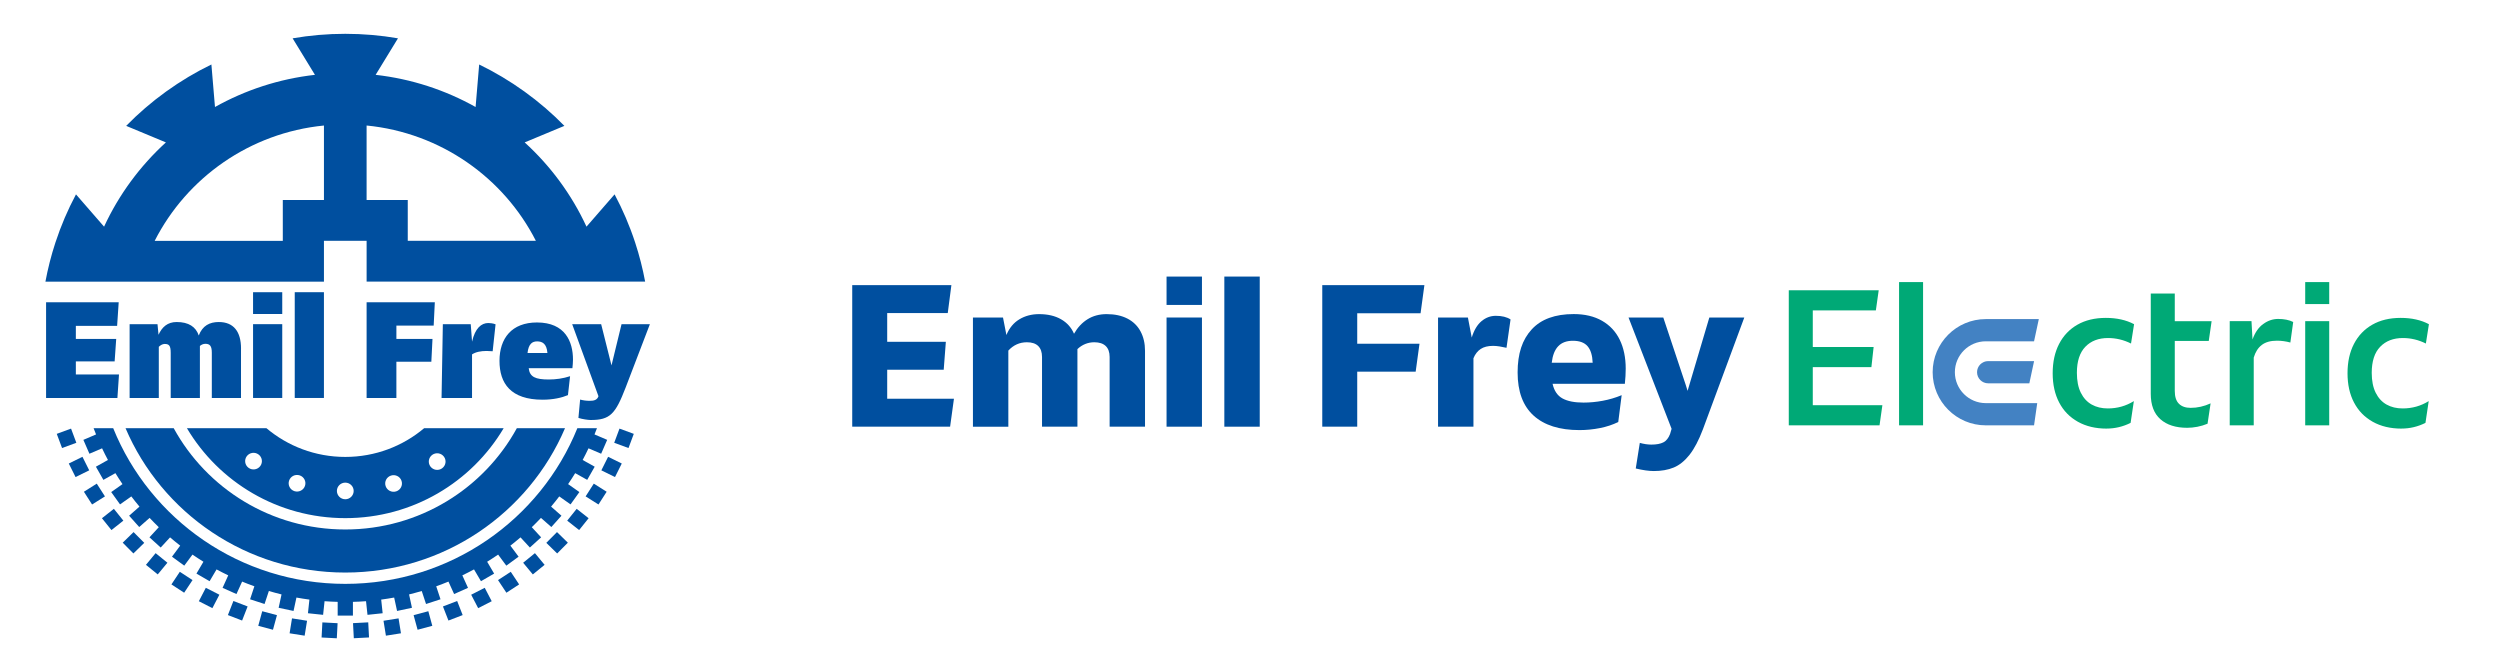 <?xml version="1.0" encoding="UTF-8"?><svg id="Laag_1" xmlns="http://www.w3.org/2000/svg" viewBox="0 0 1920 515.68"><defs><style>.cls-1{fill:#004f9f;}.cls-2{fill:#00a976;}.cls-3{fill:#4382c3;}</style></defs><path class="cls-1" d="m248.79,216.29v-31.34h32.77v31.34h213.91c-1.86-10.01-4.39-20.01-7.65-29.95-4.26-13.01-9.58-25.39-15.82-37.07l-21.57,24.8c-11.38-24.64-27.61-46.61-47.48-64.71,0,0,0,0,.01,0l30.49-12.69c-9.28-9.49-19.51-18.33-30.67-26.37-11.16-8.04-22.8-14.95-34.77-20.77l-2.75,32.65c-23.15-12.98-49.12-21.58-76.76-24.71l17.14-28.04c-13.14-2.27-26.66-3.46-40.45-3.46s-27.31,1.19-40.45,3.46l17.14,28.04c-27.65,3.12-53.61,11.73-76.77,24.71l-2.75-32.65c-11.98,5.82-23.62,12.73-34.78,20.77-11.16,8.04-21.39,16.88-30.67,26.37l30.49,12.69h.02c-19.87,18.11-36.1,40.08-47.49,64.72l-21.57-24.8c-6.24,11.69-11.56,24.06-15.82,37.07-3.26,9.94-5.79,19.94-7.65,29.95h213.91Zm32.77-119.9c56.96,5.61,105.34,40.14,129.99,88.56h-98.39v-31.34h-31.61v-57.23Zm-32.77,0v57.23h-31.6v31.34h-98.39c24.65-48.43,73.03-82.95,129.99-88.56"/><polygon class="cls-1" points="91.39 287.59 90.17 305.64 35.39 305.64 35.39 232.12 91.16 232.12 89.95 250.28 58.25 250.28 58.25 260.3 89.25 260.3 88.04 277.57 58.25 277.57 58.25 287.59 91.39 287.59"/><path class="cls-1" d="m185.09,267.67v37.97h-22.42v-34.78c0-5.06-1.45-6.82-4.91-6.82-1.78,0-3.23.77-4.24,1.65v39.95h-22.42v-34.67c0-5.51-1.23-6.82-4.68-6.82-1.67,0-3.35,1.1-4.46,2.2v39.29h-22.42v-56.68h21.42l.78,8.15c2.68-5.94,6.92-9.8,13.94-9.8,9.15,0,14.72,3.63,16.96,10.35,2.9-7.59,8.37-10.35,15.4-10.35,11.38,0,17.07,7.37,17.07,20.36"/><rect class="cls-1" x="194.35" y="224.42" width="22.42" height="16.73"/><rect class="cls-1" x="194.35" y="248.96" width="22.42" height="56.68"/><rect class="cls-1" x="226.36" y="224.41" width="22.42" height="81.23"/><path class="cls-1" d="m304.43,250.06v10.24h27.72l-.88,17.5h-26.85v27.85h-22.87v-73.52h52.39l-.88,17.94h-28.64Zm76.16-.99l-2.23,20.69c-1.45-.11-3.12-.22-4.69-.22-4.35,0-8.36.77-11.15,2.64v33.46h-23.41l.99-56.68h21.42l1.01,13.43c2.34-10.35,7.14-14.31,12.49-14.31,1.34,0,3.57.22,5.58.99m59.01,33.68h-33.58c.78,6.82,5.24,8.7,15.5,8.7,5.36,0,10.93-.77,16.29-2.53l-1.64,14.53c-4.69,1.98-11.31,3.52-19.45,3.52-24.54,0-33.13-12.55-33.13-29.83s9.38-29.49,28.79-29.49c21.75,0,27.65,14.86,27.65,28.51,0,2.2-.22,4.62-.44,6.6m-34.47-11.67h15.28c-.56-7.26-4.02-8.91-7.92-8.91s-6.58,2.09-7.36,8.91"/><path class="cls-1" d="m499.12,248.96l-18.67,48.78c-7.82,20.22-11.86,24.82-26.83,24.82-1.9,0-6.49-.64-9.39-1.6l1.3-14.09c2.46.64,4.7.96,7.38.96,3.35,0,5.7-.64,6.71-3.53l-20.18-55.33h22.25l7.94,31.66,7.71-31.66h21.79Z"/><path class="cls-1" d="m325.73,328.87c-16.33,13.74-37.46,22.05-60.55,22.05s-44.23-8.31-60.55-22.05h-61.07c24.51,41.31,69.79,69.06,121.63,69.06s97.11-27.74,121.62-69.06h-61.07Zm-125.81,29.03c-2.09,2.85-6.12,3.48-8.99,1.41-2.88-2.07-3.51-6.06-1.43-8.91,2.09-2.85,6.12-3.49,8.99-1.41,2.88,2.07,3.52,6.06,1.43,8.92m34.32,15.2c-1.1,3.35-4.73,5.19-8.11,4.1-3.38-1.09-5.23-4.69-4.13-8.04,1.1-3.35,4.73-5.19,8.11-4.1,3.38,1.09,5.23,4.69,4.13,8.04m30.94,10.32c-3.56,0-6.44-2.86-6.44-6.39s2.88-6.38,6.44-6.38,6.44,2.86,6.44,6.38-2.88,6.39-6.44,6.39m39.08-6.05c-3.38,1.09-7.01-.74-8.11-4.1-1.1-3.35.75-6.95,4.13-8.04,3.38-1.09,7.02.74,8.11,4.1,1.1,3.35-.75,6.95-4.13,8.04m35.28-17.72c-2.88,2.08-6.9,1.44-8.99-1.41-2.09-2.85-1.45-6.84,1.42-8.92,2.88-2.07,6.9-1.44,8.99,1.41,2.09,2.85,1.45,6.84-1.42,8.91"/><rect class="cls-1" x="247.31" y="478.23" width="11.61" height="11.7" transform="translate(-243.58 711.45) rotate(-86.99)"/><polygon class="cls-1" points="233.97 488.2 222.41 486.37 224.26 474.91 235.82 476.74 233.97 488.2"/><polygon class="cls-1" points="209.64 483.65 198.34 480.62 201.4 469.42 212.7 472.45 209.64 483.65"/><polygon class="cls-1" points="185.93 476.58 175.02 472.38 179.26 461.56 190.17 465.76 185.93 476.58"/><polygon class="cls-1" points="163.11 467.06 152.71 461.74 158.07 451.43 168.48 456.74 163.11 467.06"/><polygon class="cls-1" points="141.43 455.21 131.65 448.83 138.09 439.14 147.87 445.51 141.43 455.21"/><polygon class="cls-1" points="121.14 441.15 112.09 433.79 119.52 424.82 128.57 432.18 121.14 441.15"/><polygon class="cls-1" points="102.45 425.05 94.24 416.78 102.58 408.64 110.79 416.91 102.45 425.05"/><polygon class="cls-1" points="85.58 407.09 78.29 398 87.46 390.78 94.74 399.86 85.58 407.09"/><polygon class="cls-1" points="70.72 387.45 64.44 377.66 74.32 371.43 80.6 381.23 70.72 387.45"/><polygon class="cls-1" points="58.03 366.38 52.83 355.98 63.32 350.82 68.52 361.22 58.03 366.38"/><polygon class="cls-1" points="47.66 344.09 43.59 333.2 54.57 329.17 58.63 340.06 47.66 344.09"/><rect class="cls-1" x="271.39" y="478.28" width="11.7" height="11.61" transform="translate(-25.01 15.21) rotate(-3.01)"/><polygon class="cls-1" points="307.94 486.37 296.38 488.2 294.53 476.74 306.09 474.91 307.94 486.37"/><polygon class="cls-1" points="332.01 480.62 320.71 483.65 317.65 472.45 328.95 469.41 332.01 480.62"/><polygon class="cls-1" points="355.33 472.38 344.41 476.58 340.18 465.76 351.09 461.56 355.33 472.38"/><polygon class="cls-1" points="377.64 461.74 367.23 467.06 361.87 456.74 372.28 451.43 377.64 461.74"/><polygon class="cls-1" points="398.69 448.83 388.91 455.21 382.48 445.51 392.26 439.13 398.69 448.83"/><polygon class="cls-1" points="418.26 433.79 409.21 441.16 401.78 432.19 410.83 424.82 418.26 433.79"/><polygon class="cls-1" points="436.11 416.78 427.9 425.06 419.56 416.91 427.77 408.64 436.11 416.78"/><polygon class="cls-1" points="452.05 398 444.77 407.09 435.61 399.86 442.89 390.78 452.05 398"/><polygon class="cls-1" points="465.91 377.66 459.63 387.45 449.75 381.23 456.03 371.43 465.91 377.66"/><polygon class="cls-1" points="477.52 355.98 472.32 366.38 461.83 361.22 467.03 350.82 477.52 355.98"/><polygon class="cls-1" points="486.75 333.2 482.69 344.09 471.71 340.06 475.77 329.17 486.75 333.2"/><path class="cls-1" d="m461.68,348.47l4.64-10.66-9.74-4.17c.64-1.59,1.29-3.17,1.89-4.78h-15.06c-28.33,70.06-97.45,119.55-178.23,119.55s-149.9-49.49-178.24-119.55h-15.06c.6,1.61,1.25,3.19,1.89,4.78l-9.74,4.17,4.64,10.66,9.73-4.16c1.42,3.03,2.93,6,4.5,8.95l-9.25,5.17,5.75,10.11,9.23-5.16c1.74,2.86,3.56,5.65,5.43,8.42l-8.66,6.11,6.79,9.46,8.66-6.12c2.03,2.66,4.11,5.27,6.27,7.83l-7.96,6.99,7.76,8.69,7.98-7.01c2.3,2.43,4.64,4.82,7.05,7.14l-7.17,7.78,8.64,7.83,7.19-7.8c2.54,2.18,5.13,4.3,7.78,6.35l-6.31,8.49,9.43,6.88,6.3-8.49c2.76,1.9,5.57,3.72,8.42,5.49l-5.36,9.1,10.1,5.85,5.34-9.06c2.94,1.6,5.94,3.11,8.97,4.57l-4.35,9.59,10.67,4.76,4.34-9.57c3.1,1.28,6.23,2.48,9.41,3.62l-3.3,9.97,11.12,3.62,3.31-9.98c3.21.95,6.45,1.83,9.73,2.63l-2.22,10.26,11.44,2.44,2.23-10.3c3.29.6,6.61,1.12,9.96,1.57l-1.12,10.48,11.64,1.23,1.12-10.47c3.33.26,6.69.4,10.07.5v10.56h11.71v-10.56c3.37-.09,6.73-.24,10.07-.5l1.12,10.47,11.64-1.23-1.12-10.48c3.34-.45,6.67-.97,9.96-1.57l2.23,10.3,11.44-2.44-2.22-10.26c3.28-.8,6.52-1.68,9.73-2.63l3.3,9.98,11.12-3.62-3.3-9.97c3.17-1.13,6.31-2.34,9.4-3.62l4.34,9.57,10.67-4.76-4.35-9.59c3.03-1.46,6.02-2.97,8.97-4.57l5.34,9.06,10.11-5.85-5.36-9.1c2.85-1.77,5.67-3.59,8.42-5.49l6.3,8.49,9.43-6.88-6.31-8.49c2.65-2.05,5.24-4.18,7.78-6.35l7.19,7.8,8.64-7.83-7.18-7.78c2.42-2.32,4.76-4.71,7.05-7.14l7.98,7.01,7.76-8.69-7.96-6.99c2.15-2.56,4.24-5.17,6.27-7.83l8.67,6.12,6.79-9.46-8.66-6.11c1.87-2.77,3.7-5.56,5.44-8.42l9.23,5.16,5.75-10.11-9.25-5.17c1.57-2.94,3.08-5.92,4.5-8.95l9.73,4.16Z"/><path class="cls-1" d="m265.17,406.64c-56.89,0-106.38-31.45-131.75-77.76h-37c27.83,65.14,92.91,110.84,168.75,110.84s140.91-45.7,168.75-110.84h-37c-25.37,46.32-74.86,77.76-131.75,77.76"/><polygon class="cls-1" points="732.63 306.25 729.68 327.7 654.51 327.7 654.51 218.96 730.67 218.96 727.88 240.41 681.37 240.41 681.37 262.52 726.41 262.52 724.77 283.98 681.37 283.98 681.37 306.25 732.63 306.25"/><path class="cls-1" d="m865.86,244.67c4.42,2.29,7.78,5.57,10.07,9.83s3.44,9.23,3.44,14.9v58.3h-27.18v-53.55c0-3.71-1.01-6.52-3.03-8.44-2.02-1.91-4.94-2.86-8.76-2.86-2.4,0-4.7.44-6.88,1.31-2.18.87-4.21,2.19-6.06,3.93v59.61h-27.19v-53.55c0-3.71-.98-6.52-2.95-8.44-1.96-1.91-4.86-2.86-8.68-2.86-5.56,0-10.32,2.13-14.24,6.39v58.47h-27.19v-83.85h23.09l2.62,13.43c2.19-5.35,5.49-9.36,9.91-12.04,4.42-2.67,9.47-4.01,15.15-4.01,6.66,0,12.28,1.31,16.87,3.93,4.59,2.62,7.92,6.33,9.99,11.14,2.73-4.8,6.19-8.51,10.4-11.14,4.2-2.62,9.09-3.93,14.66-3.93,6.22,0,11.54,1.15,15.97,3.44"/><path class="cls-1" d="m895.91,243.85h27.19v83.85h-27.19v-83.85Zm0-31.44h27.19v21.78h-27.19v-21.78Z"/><rect class="cls-1" x="940.29" y="212.4" width="27.19" height="115.3"/><path class="cls-1" d="m1196.73,265.88c-2.68,2.78-4.34,7.02-5,12.69h31.44c-.22-5.68-1.53-9.91-3.93-12.69-2.4-2.78-6.17-4.17-11.3-4.17-4.8,0-8.54,1.39-11.22,4.17m51.18,28.9h-55.52c1.2,5.35,3.74,9.09,7.61,11.22,3.88,2.13,9.25,3.19,16.13,3.19,4.8,0,9.72-.46,14.74-1.39,5.02-.92,9.88-2.36,14.58-4.31l-2.62,20.6c-4.15,2.07-8.82,3.62-14,4.66-5.19,1.03-10.46,1.56-15.8,1.56-15.29,0-27.02-3.71-35.21-11.14-8.19-7.43-12.28-18.45-12.28-33.09s3.6-25.22,10.81-33.08c7.21-7.86,17.96-11.79,32.26-11.79,8.52,0,15.78,1.72,21.78,5.16,6,3.44,10.53,8.29,13.59,14.58,3.05,6.28,4.58,13.67,4.58,22.19,0,3.6-.22,7.48-.66,11.63"/><path class="cls-1" d="m1339.62,243.85l-31.77,85.82c-3.17,8.4-6.61,14.95-10.32,19.65-3.71,4.69-7.75,7.94-12.12,9.74-4.37,1.8-9.45,2.7-15.23,2.7-3.82,0-8.46-.66-13.92-1.97l3.11-19.65c3.16.87,6.11,1.31,8.84,1.31,3.93,0,7.01-.57,9.26-1.72,2.24-1.15,3.96-3.31,5.16-6.47l1.15-3.93-33.08-85.49h26.7l17.19,51.59,1.48,4.75,16.7-56.34h26.86Z"/><polygon class="cls-1" points="1042.35 240.57 1042.35 263.99 1090.17 263.99 1087.23 285.45 1042.35 285.45 1042.35 327.7 1015.5 327.7 1015.5 218.96 1093.94 218.96 1091 240.57 1042.35 240.57"/><path class="cls-1" d="m1160.1,245.33l-3.11,21.78c-1.86-.44-3.66-.8-5.41-1.07-1.74-.27-3.39-.41-4.91-.41-3.93,0-7.1.79-9.5,2.38-2.4,1.58-4.26,3.96-5.56,7.12v52.57h-27.19v-83.85h22.93l2.95,15.4c1.74-5.68,4.26-9.88,7.53-12.61,3.27-2.73,6.93-4.09,10.97-4.09,4.7,0,8.46.93,11.3,2.78"/><polygon class="cls-2" points="1445.67 311.19 1443.48 326.66 1373.78 326.66 1373.78 222.9 1442.85 222.9 1440.66 238.37 1392.22 238.37 1392.22 266.5 1438.95 266.5 1437.23 281.97 1392.22 281.97 1392.22 311.19 1445.67 311.19"/><rect class="cls-2" x="1458.48" y="216.64" width="18.44" height="110.02"/><path class="cls-2" d="m1617.88,329.17c-8.44,0-15.78-1.75-22.04-5.24-6.25-3.49-11.05-8.41-14.38-14.77-3.34-6.35-5-13.86-5-22.5s1.64-16.15,4.92-22.51c3.28-6.35,7.97-11.28,14.06-14.77,6.09-3.49,13.37-5.24,21.81-5.24s15.68,1.62,21.72,4.84l-2.35,14.85c-5.62-2.81-11.51-4.22-17.66-4.22-7.29,0-13.1,2.24-17.43,6.72-4.32,4.48-6.48,11.15-6.48,20,0,6.15,1.01,11.26,3.04,15.32,2.03,4.06,4.82,7.08,8.36,9.06,3.55,1.98,7.66,2.97,12.35,2.97,7.29,0,13.96-1.88,20-5.63l-2.5,16.72c-5.84,2.92-11.99,4.38-18.44,4.38"/><path class="cls-2" d="m1673.44,310.1c2.13,2.09,5.12,3.13,8.99,3.13,5.2,0,10.31-1.15,15.31-3.44l-2.34,15.63c-2.5,1.04-5.11,1.82-7.82,2.35-2.71.52-5.31.78-7.82.78-8.75,0-15.6-2.19-20.55-6.56-4.95-4.38-7.42-10.89-7.42-19.53v-77.05h18.44v21.25h28.29l-2.19,15.16h-26.1v38.44c0,4.48,1.07,7.76,3.21,9.84"/><path class="cls-2" d="m1761.18,247.28l-2.19,15.78c-3.44-.94-6.88-1.41-10.31-1.41-4.9,0-8.78,1.09-11.64,3.28-2.86,2.19-4.92,5.42-6.17,9.69v52.04h-18.44v-80.01h16.72l.78,14.07c1.88-5.31,4.62-9.27,8.2-11.87,3.6-2.61,7.43-3.91,11.49-3.91,4.58,0,8.43.78,11.56,2.34"/><path class="cls-2" d="m1770.4,246.65h18.44v80.01h-18.44v-80.01Zm0-30.01h18.44v16.88h-18.44v-16.88Z"/><path class="cls-2" d="m1844.32,329.17c-8.44,0-15.78-1.75-22.04-5.24-6.25-3.49-11.04-8.41-14.38-14.77-3.34-6.35-5-13.86-5-22.5s1.64-16.15,4.92-22.51c3.29-6.35,7.97-11.28,14.07-14.77,6.09-3.49,13.36-5.24,21.8-5.24s15.68,1.62,21.72,4.84l-2.34,14.85c-5.63-2.81-11.51-4.22-17.66-4.22-7.3,0-13.11,2.24-17.43,6.72-4.33,4.48-6.49,11.15-6.49,20,0,6.15,1.02,11.26,3.05,15.32,2.03,4.06,4.82,7.08,8.36,9.06,3.54,1.98,7.66,2.97,12.35,2.97,7.29,0,13.96-1.88,20-5.63l-2.5,16.72c-5.84,2.92-11.98,4.38-18.44,4.38"/><path class="cls-3" d="m1562.15,326.66h-37.07c-22.5,0-40.8-18.3-40.8-40.8s18.3-40.8,40.8-40.8h40.73l-3.66,17.06h-37.07c-13.09,0-23.74,10.65-23.74,23.74s10.65,23.74,23.74,23.74h39.51l-2.44,17.06Z"/><path class="cls-3" d="m1558.53,294.39h-31.63c-4.71,0-8.53-3.82-8.53-8.53h0c0-4.71,3.82-8.53,8.53-8.53h35.28l-3.65,17.06Z"/></svg>